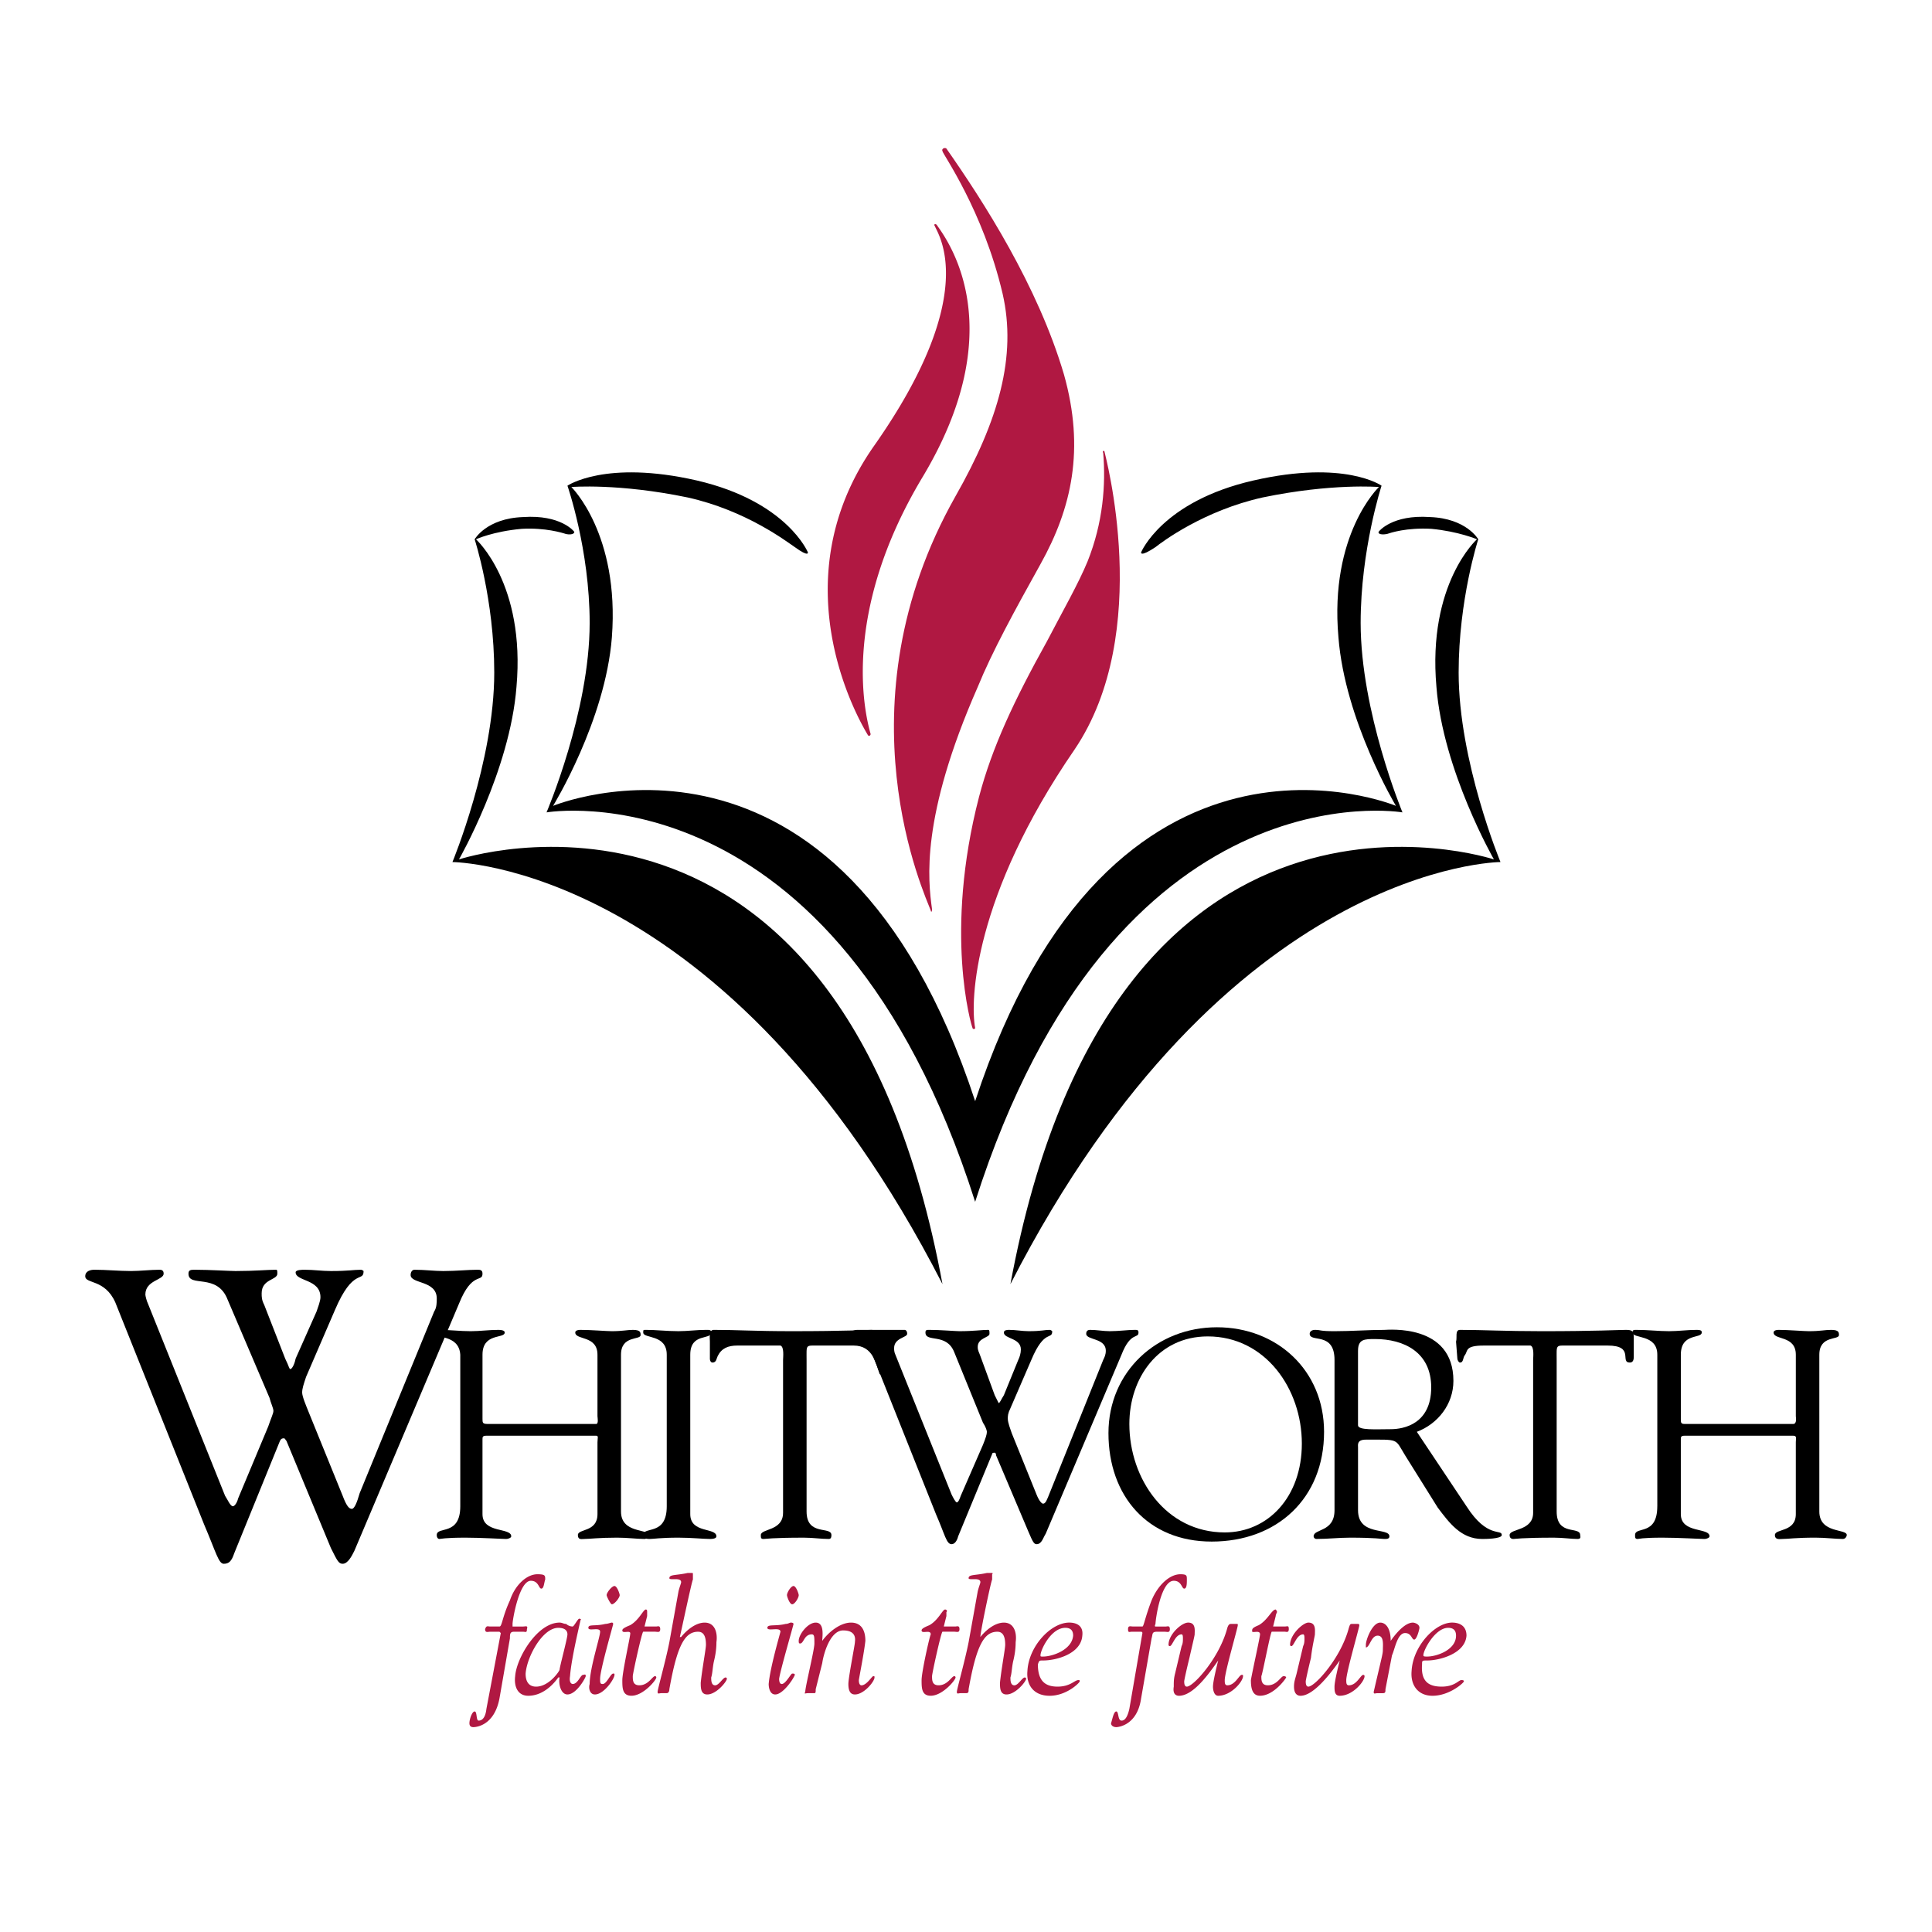 <svg xmlns="http://www.w3.org/2000/svg" width="2500" height="2500" viewBox="0 0 192.756 192.756"><g fill-rule="evenodd" clip-rule="evenodd"><path fill="#fff" d="M0 0h192.756v192.756H0V0z"/><path d="M47.356 53.804s1.565-1.435 4.694-1.565c3.129-.13 7.041 1.565 7.041 1.565s-.521-1.043-1.043-2.608-1.174-2.738-1.174-2.738 4.955-1.043 10.039-.13c5.346.913 9.778 2.086 12.908 5.606 7.301 8.605 12.777 20.469 15.384 26.467 3.26-7.432 10.821-20.208 22.165-28.162 10.691-7.562 20.338-3.781 20.338-3.781s-.912 1.695-1.434 3.26c-.521 1.694-.912 3.129-.912 3.129s2.477-2.869 6.518-2.608c4.172.13 5.477 1.565 5.477 1.565s-4.303 6.519-2.738 15.515 4.693 16.558 4.693 16.558-19.035-2.086-30.768 12.385c-11.604 14.342-14.213 20.861-14.604 22.035-.26 1.172-2.998 7.822-2.998 7.822l-3.65-7.822-3.39 7.822s-5.997-20.34-17.34-30.379c-5.997-5.345-7.431-6.388-13.168-8.474-5.736-2.086-17.862-3.39-17.862-3.39s4.303-9.387 4.824-17.992c.52-7.431-3-14.08-3-14.08z" fill="#fff"/><path d="M141.357 142.852c2.086-.783 3.65-2.738 3.65-5.084 0-5.738-6.518-5.086-6.908-5.086-1.564 0-3.26.131-4.955.131-1.564 0-1.305-.131-1.955-.131-.262 0-.521.131-.521.391 0 .914 2.477-.26 2.477 2.609v14.992c0 2.217-2.086 1.826-2.086 2.607 0 .131.131.262.26.262 1.174 0 2.217-.131 3.391-.131 2.477 0 3.129.131 3.391.131.26 0 .521 0 .521-.262 0-.912-3.131 0-3.131-2.607v-6.258c0-.262-.129-.783.783-.783 3.391 0 2.869-.129 3.912 1.564l3.258 5.217c1.174 1.564 2.348 3.129 4.434 3.129.26 0 1.955 0 1.955-.393 0-.65-1.434.393-3.52-2.867l-4.956-7.431zm-5.867-8.084c0-1.172.652-1.172 1.695-1.172 2.869 0 5.607 1.303 5.607 4.822 0 3.65-2.738 4.172-4.043 4.172-1.434 0-3.26.131-3.26-.391v-7.431h.001z"/><path d="M120.498 133.334c5.736 0 9.387 5.215 9.387 10.691 0 5.346-3.391 8.865-7.691 8.865-5.867 0-9.518-5.346-9.518-10.822 0-4.562 2.867-8.734 7.822-8.734zm.391 20.469c6.52 0 11.213-4.303 11.213-10.951 0-6.127-4.693-10.43-10.691-10.43s-10.82 4.432-10.82 10.561c-.001 6.257 3.909 10.82 10.298 10.82zM47.487 53.804s4.954 4.433 4.042 14.732c-.652 8.344-5.737 17.209-5.737 17.209s38.07-12.646 48.24 42.373C72.519 86.137 45.14 86.007 45.14 86.007s4.172-10.039 4.172-18.904c0-7.301-1.956-13.298-1.956-13.298s1.174-2.086 4.824-2.217c3.781-.261 5.085 1.434 5.085 1.434.13.13-.131.391-.782.261-.392-.131-2.086-.652-4.433-.522-2.869.26-4.563 1.043-4.563 1.043zM147.355 53.804s-4.955 4.433-4.041 14.732c.65 8.344 5.736 17.209 5.736 17.209s-38.07-12.646-48.24 42.373c21.512-41.982 48.893-42.112 48.893-42.112s-4.174-10.039-4.174-18.904c0-7.301 1.957-13.298 1.957-13.298s-1.174-2.086-4.824-2.217c-3.781-.261-5.086 1.434-5.086 1.434-.129.13 0 .391.783.261.391-.131 1.955-.652 4.434-.522 2.736.261 4.562 1.044 4.562 1.044z"/><path d="M97.291 119.904c13.949-43.806 42.633-38.852 42.633-38.852s-4.172-10.039-4.172-18.905c0-7.301 2.086-13.689 2.086-13.689s-3.65-2.607-12.777-.521c-9.125 2.086-11.213 7.171-11.213 7.171s-.129.521 1.436-.522c.652-.521 4.824-3.65 10.691-4.954 6.908-1.434 11.602-1.043 11.602-1.043s-4.953 4.694-4.041 14.993c.652 8.344 5.736 16.819 5.736 16.819s-28.422-11.864-41.98 29.464C83.732 68.536 55.18 80.401 55.18 80.401s5.215-8.475 5.867-16.819c.782-10.299-4.042-14.993-4.042-14.993s4.693-.391 11.604 1.043c5.867 1.304 9.908 4.433 10.691 4.954 1.434 1.043 1.303.522 1.303.522s-2.086-5.085-11.082-7.171c-9.126-2.086-12.907.521-12.907.521s2.217 6.389 2.217 13.689c0 8.866-4.303 18.905-4.303 18.905s28.812-4.953 42.763 38.852zM20.369 152.107c1.173 2.738 1.434 3.912 1.955 3.912s.782-.262 1.043-1.043l4.563-11.213c.13-.26.261-.26.391-.26s.13.129.261.26l4.433 10.691c.652 1.303.782 1.564 1.173 1.564.521 0 .913-.781 1.174-1.305l10.43-24.641c1.304-3.26 2.347-2.086 2.347-2.998 0-.391-.261-.391-.522-.391-.912 0-2.086.129-3.39.129-.913 0-1.825-.129-2.868-.129-.261 0-.391.26-.391.521 0 .912 2.608.521 2.608 2.346 0 .391 0 .912-.261 1.305l-7.431 18.121c-.261.914-.521 1.564-.782 1.564s-.521-.26-.913-1.303l-3.39-8.344c-.261-.652-.652-1.564-.652-1.957 0-.391.13-.781.391-1.564l2.869-6.648c1.825-4.303 2.868-2.738 2.868-3.912 0 0-.13-.129-.261-.129-.782 0-1.173.129-2.998.129-.913 0-1.695-.129-2.608-.129-.261 0-.913 0-.913.26 0 .912 2.477.652 2.477 2.477 0 .393-.261 1.043-.391 1.436l-2.086 4.693c-.13.65-.391 1.043-.521 1.043s-.13-.262-.521-1.043l-2.086-5.346c-.261-.521-.261-.783-.261-1.174 0-1.434 1.564-1.303 1.564-1.955 0-.262 0-.391-.13-.391-.913 0-2.086.129-4.042.129-.522 0-2.608-.129-4.042-.129-.391 0-.652 0-.652.391 0 1.434 2.869-.131 3.912 2.607l4.172 9.777c.13.521.391 1.043.391 1.305 0 .26-.26.781-.521 1.564l-2.999 7.17c-.131.521-.392.783-.521.783-.261 0-.521-.652-.782-1.043l-7.692-19.166c-.131-.26-.261-.781-.261-.912 0-1.434 1.825-1.434 1.825-2.086 0-.262-.131-.391-.391-.391-.913 0-1.956.129-2.868.129-1.174 0-2.477-.129-3.651-.129-.391 0-.913.129-.913.65 0 .783 1.956.262 2.999 2.607l8.865 22.168z"/><path d="M45.922 150.283c0 2.998-2.347 1.955-2.347 2.867 0 .262.13.393.261.393.13 0 .521-.131 2.607-.131 1.564 0 3.65.131 4.042.131.261 0 .521-.131.521-.262 0-.912-2.868-.26-2.868-2.217v-7.432c0-.26 0-.391.391-.391h10.952c.261 0 .13.262.13.652v7.17c0 1.826-1.956 1.436-1.956 2.086 0 .521.391.393.652.393.521 0 1.434-.131 3.259-.131 1.043 0 1.956.131 2.738.131.261 0 .391-.262.391-.393 0-.65-2.738-.129-2.738-2.346V135.16c0-1.957 1.956-1.436 1.956-1.957 0-.26 0-.521-.783-.521-.521 0-1.043.131-2.086.131-.521 0-2.086-.131-3.129-.131-.391 0-.521.131-.521.262 0 .781 2.216.26 2.216 2.217v6.127c0 .131.13.781-.13.781H48.66c-.521 0-.521-.129-.521-.521v-6.387c0-2.217 2.216-1.564 2.216-2.217 0-.131-.13-.262-.652-.262-.913 0-1.825.131-2.738.131-1.043 0-2.086-.131-3.129-.131-.261 0-.522 0-.522.262 0 .652 2.477.129 2.608 2.217v15.122z"/><path d="M66.522 150.283c0 2.998-2.347 1.955-2.347 2.867 0 .262.13.393.651.393.391 0 1.043-.131 2.868-.131 1.304 0 2.478.131 3.129.131.521 0 .652-.131.652-.262 0-.912-2.607-.26-2.607-2.217V135.16c0-2.217 2.086-1.436 2.086-2.217 0-.262-.13-.262-.521-.262-.913 0-1.825.131-2.738.131-1.173 0-2.216-.131-3.259-.131-.261 0-.261 0-.261.262 0 .652 2.347.129 2.347 2.217v15.123z"/><path d="M78.125 150.936c0 1.824-2.216 1.564-2.216 2.215 0 .262 0 .393.261.393s.782-.131 4.042-.131c.913 0 1.695.131 2.477.131.261 0 .261-.262.261-.393 0-.912-2.477.131-2.477-2.346v-15.123c0-1.566-.131-1.436 1.173-1.436h3.52c1.956 0 2.216 1.826 2.607 2.869.392 0 .783-.914.652-1.305l-.521-2.215c-.131-.652-.131-.783-.913-.914-.521 0-2.607.131-7.953.131-3.78 0-5.476-.131-7.822-.131-.521 0-.391.783-.391 1.174v1.695c0 .26.13.391.261.391.391 0 .391-.391.521-.652.391-.781 1.043-1.043 1.956-1.043h4.302c.391.131.261 1.174.261 1.436v15.254h-.001z"/><path d="M93.379 151.064c.913 2.086 1.043 3 1.564 3 .261 0 .521-.262.652-.783l3.391-8.213c0-.131.129-.131.26-.131 0 0 .131 0 .131.26l3.26 7.693c.391.912.521 1.174.781 1.174.521 0 .652-.652.912-1.043l7.562-17.861c.914-2.348 1.695-1.564 1.695-2.217 0-.262-.131-.262-.391-.262-.652 0-1.564.131-2.479.131-.65 0-1.303-.131-1.955-.131-.26 0-.391.131-.391.391 0 .652 1.955.393 1.955 1.695 0 .393-.131.652-.26.914l-5.346 13.297c-.262.652-.393 1.043-.652 1.043-.131 0-.391-.26-.652-.912l-2.477-6.127c-.131-.393-.391-1.043-.391-1.436 0-.26 0-.521.26-1.043l2.086-4.822c1.305-3.131 2.086-1.957 2.086-2.869 0 0-.129-.131-.26-.131-.521 0-.783.131-2.086.131-.652 0-1.305-.131-1.957-.131-.129 0-.521 0-.521.262 0 .652 1.695.521 1.695 1.693 0 .393-.129.783-.26 1.045l-1.436 3.52c-.26.391-.391.781-.521.781 0 0-.129-.26-.391-.781l-1.434-3.912c-.131-.391-.262-.521-.262-.912 0-.912 1.174-.912 1.174-1.305 0-.26 0-.391-.131-.391-.65 0-1.434.131-2.868.131-.391 0-1.956-.131-2.999-.131-.261 0-.391 0-.391.262 0 1.043 2.086 0 2.868 1.955l2.868 7.041c.262.391.393.781.393.912 0 .26-.131.652-.393 1.303l-2.216 5.086c-.13.391-.261.652-.391.652s-.391-.521-.521-.783l-5.606-13.949c-.13-.262-.13-.523-.13-.652 0-1.043 1.304-1.043 1.304-1.436 0-.26-.13-.391-.261-.391h-4.694c-.261 0-.782.131-.782.521 0 .521 1.434.131 2.216 1.826l6.392 16.036zM152.961 150.936c0 1.824-2.346 1.564-2.346 2.215 0 .262.131.393.391.393.131 0 .783-.131 4.041-.131.914 0 1.695.131 2.348.131.391 0 .26-.262.26-.393 0-.912-2.346.131-2.346-2.346v-15.123c0-1.566-.131-1.436 1.174-1.436h3.91c2.738 0 1.174 1.695 2.217 1.695.391 0 .391-.391.391-.652v-1.824c0-.652-.129-.783-.781-.783s-3 .131-8.344.131c-3.781 0-5.867-.131-8.215-.131-.521 0-.26.783-.391 1.174l.131 1.695c0 .131.129.391.26.391.391 0 .262-.521.521-.781.262-.393 0-.914 1.826-.914h4.693c.391.131.26 1.174.26 1.436v15.253z"/><path d="M165.348 150.283c0 2.998-2.217 1.955-2.217 2.867 0 .262 0 .393.262.393.129 0 .391-.131 2.477-.131 1.564 0 3.781.131 4.172.131.26 0 .521-.131.521-.262 0-.912-2.867-.26-2.867-2.217v-7.432c0-.26 0-.391.391-.391h10.82c.391 0 .262.262.262.652v7.17c0 1.826-2.086 1.436-2.086 2.086 0 .521.521.393.781.393.521 0 1.305-.131 3.26-.131 1.043 0 1.955.131 2.738.131.26 0 .391-.262.391-.393 0-.65-2.738-.129-2.738-2.346V135.16c0-1.957 1.957-1.436 1.957-1.957 0-.26 0-.521-.783-.521-.652 0-1.043.131-2.217.131-.521 0-2.086-.131-2.998-.131-.391 0-.521.131-.521.262 0 .781 2.217.26 2.217 2.217v6.127c0 .131.129.781-.262.781h-10.82c-.391 0-.391-.129-.391-.521v-6.387c0-2.217 2.086-1.564 2.086-2.217 0-.131 0-.262-.521-.262-.914 0-1.826.131-2.738.131-1.043 0-2.086-.131-3.26-.131-.262 0-.391 0-.391.262 0 .652 2.477.129 2.477 2.217v15.122h-.002z"/><path d="M48.921 162.277c-.261 0-.391-.131-.521.262 0 .391.261.26.521.26h.913l.13.131-1.434 7.562c-.13 1.172-.652 1.172-.782 1.172-.261 0-.131-.912-.392-.912s-.521.783-.521 1.174c0 .26.13.391.391.391s2.086-.131 2.607-2.867l1.043-5.998c0-.391 0-.652.392-.652h.912c.261 0 .391.131.391-.26.13-.393-.13-.262-.391-.262h-1.043v-.26c0-.393.652-4.303 1.825-4.303.782 0 .782.781 1.043.781s.261-.521.391-.912c0-.391 0-.521-.782-.521-1.043 0-2.216 1.043-2.738 2.607-.782 1.695-.782 2.607-1.043 2.607h-.912zM52.441 166.971c.13-1.695 1.695-4.562 3.26-4.562.782 0 .912.391.912.652 0 .391-.782 3.26-.782 3.52 0 .131-1.043 1.695-2.347 1.695-1.043-.001-1.043-1.044-1.043-1.305zm-1.043.261c-.13 1.043.261 1.955 1.304 1.955 1.304 0 2.347-.912 2.999-1.826h.13c-.13.652.13 1.695.782 1.695.913 0 1.825-1.695 1.825-1.824 0-.262-.13-.131-.261-.131-.26 0-.521.912-1.043.912 0 0-.391 0-.261-.781.131-1.826 1.043-5.477 1.043-5.607.13 0 0-.129-.13-.129s-.521.781-.652.781a.999.999 0 0 1-.651-.26c-.261 0-.392-.131-.652-.131-2.217.001-4.303 3.52-4.433 5.346zM59.873 167.492c0-.912 1.304-5.346 1.304-5.475 0 0 0-.131-.13-.131s-.391.131-.652.131c-1.043.26-1.695 0-1.695.391s1.174-.131 1.174.391-1.043 3.65-1.043 5.215c-.131.393 0 1.043.521 1.043.912 0 1.956-1.564 1.956-1.955 0-.131 0-.131-.13-.131-.261 0-.652 1.043-1.043 1.043-.262 0-.262-.129-.262-.522zm1.955-8.344c0-.131-.261-.912-.521-.912s-.782.652-.782.912c0 .131.391.912.521.912.261.001.782-.65.782-.912zM64.305 162.277l.261-1.043v-.391c0-.131 0-.262-.13-.262-.261 0-.652 1.043-1.565 1.564-.652.262-.782.393-.782.521 0 .393.913-.129.782.393 0 .26-.782 3.779-.782 4.562s0 1.564.913 1.564c1.174 0 2.478-1.564 2.478-1.826 0 0 0-.129-.131-.129-.261 0-.652.912-1.564.912-.652 0-.652-.521-.652-.912 0-.262.913-4.434 1.043-4.434h1.173c.261 0 .521.131.521-.26 0-.393-.261-.262-.391-.262h-1.174v.003zM66.782 163.842c-.391 1.955-1.173 4.693-1.173 4.955 0 .26.131.131.392.131h.521c.13 0 .26-.131.26-.393.783-4.432 1.565-5.736 2.869-5.736.652 0 .782.652.782 1.305 0 .391-.391 2.477-.521 3.781 0 .521 0 1.172.652 1.172.913 0 1.956-1.303 1.956-1.564 0-.131-.13-.131-.13-.131-.261 0-.652.783-1.043.783s-.391-.521-.391-.783c.13-.391.13-.912.261-1.564.13-.521.261-1.172.261-1.955.13-.912-.13-1.955-1.173-1.955-.913 0-1.825.781-2.347 1.434h-.13c.13-.521 1.173-5.475 1.304-5.736v-.521c0-.131 0-.131-.131-.131h-.391c-1.174.262-1.826.131-1.826.521 0 .262 1.173-.129 1.173.393 0 .129-.13.391-.261.912l-.914 5.082zM77.734 167.492c.13-.912 1.435-5.346 1.435-5.475 0 0 0-.131-.261-.131-.131 0-.261.131-.521.131-1.043.26-1.826 0-1.826.391s1.304-.131 1.304.391c-.13.521-1.042 3.65-1.173 5.215 0 .393.131 1.043.652 1.043.782 0 1.825-1.564 1.956-1.955 0-.131-.13-.131-.261-.131-.13 0-.651 1.043-1.043 1.043-.132 0-.262-.129-.262-.522zm1.956-8.344c0-.131-.261-.912-.521-.912s-.652.652-.652.912c0 .131.261.912.521.912.261.001.652-.65.652-.912zM86.339 163.711c0-1.043-.392-1.824-1.435-1.824s-2.216.912-2.868 1.824c0-.391.261-1.824-.652-1.824-.783 0-1.695 1.174-1.695 1.824 0 .131 0 .262.13.262.391 0 .391-.912 1.173-.912.261 0 .261.26.261.912s-.913 4.303-.913 4.824c-.13.26 0 .131.261.131h.652c.13 0 .13-.131.13-.393l.652-2.607c.13-.912.782-3.26 2.086-3.26 1.434 0 1.173 1.043 1.173 1.174 0 .262-.652 3.52-.652 4.172 0 .783.261 1.043.652 1.043.913 0 1.956-1.303 1.956-1.695 0-.129 0-.129-.13-.129s-.652.912-1.173.912c-.13 0-.261-.131-.261-.521.132-.784.522-2.739.653-3.913zM94.162 162.277l.261-1.043v-.391c.13-.131 0-.262-.13-.262-.261 0-.652 1.043-1.564 1.564-.652.262-.782.393-.782.521 0 .393.913-.129.913.393-.13.26-.913 3.779-.913 4.562s0 1.564.913 1.564c1.173 0 2.477-1.564 2.477-1.826 0 0 0-.129-.13-.129-.261 0-.652.912-1.564.912-.652 0-.652-.521-.652-.912 0-.262.913-4.434 1.043-4.434h1.173c.261 0 .521.131.521-.26 0-.393-.261-.262-.391-.262h-1.175v.003zM96.639 163.842c-.391 1.955-1.173 4.693-1.173 4.955 0 .26.13.131.391.131h.521c.261 0 .261-.131.261-.393.783-4.432 1.564-5.736 2.869-5.736.65 0 .781.652.781 1.305 0 .391-.391 2.477-.521 3.781 0 .521 0 1.172.652 1.172.912 0 1.955-1.303 1.955-1.564 0-.131-.131-.131-.131-.131-.26 0-.65.783-1.043.783-.391 0-.391-.521-.391-.783.131-.391.131-.912.262-1.564.129-.521.26-1.172.26-1.955.131-.912-.131-1.955-1.174-1.955-.912 0-1.824.781-2.346 1.434 0-.521 1.043-5.475 1.174-5.736v-.521c.129-.131 0-.131-.131-.131h-.391c-1.174.262-1.826.131-1.826.521 0 .262 1.174-.129 1.174.393 0 .129-.131.391-.262.912l-.911 5.082zM102.506 166.711c-.131 1.434.652 2.477 2.217 2.477 1.695 0 2.998-1.303 2.998-1.434s0-.131-.131-.131c-.391 0-.781.652-2.086.652-1.174 0-1.955-.521-1.955-2.217.131-.391.131-.391.521-.391 1.305 0 3.781-.652 3.912-2.479.129-1.043-.652-1.303-1.305-1.303-1.823.002-4.04 2.347-4.171 4.826zm3.781-4.303c.521 0 .781.26.781.781-.129 1.436-2.086 2.086-2.998 2.086-.26 0-.26 0-.26-.129.001-.521 1.044-2.738 2.477-2.738zM113.066 162.277c-.26 0-.521-.131-.521.262 0 .391.131.26.391.26h.912c.131 0 .131.131.131.131l-1.303 7.562c-.262 1.172-.652 1.172-.783 1.172-.391 0-.26-.912-.521-.912-.26 0-.391.783-.521 1.174 0 .26.262.391.521.391.131 0 2.086-.131 2.477-2.867l1.045-5.998c.129-.391 0-.652.52-.652h.783c.262 0 .521.131.521-.26 0-.393-.26-.262-.391-.262h-1.043c-.131 0 0-.26 0-.26 0-.393.521-4.303 1.824-4.303.783 0 .783.781 1.043.781.262 0 .262-.521.262-.912s0-.521-.652-.521c-1.043 0-2.217 1.043-2.867 2.607-.652 1.695-.783 2.607-.914 2.607h-.914zM117.238 166.971c-.131.521-.131.783-.131 1.305-.129.781.262.912.521.912 1.436 0 3-2.217 3.912-3.52-.131.521-.521 2.086-.521 2.607 0 .391.131.912.521.912 1.303 0 2.477-1.434 2.477-1.955 0-.131 0-.131-.131-.131-.26 0-.65 1.043-1.434 1.043-.26 0-.26-.26-.26-.521 0-.783 1.303-5.215 1.303-5.477 0-.129 0-.129-.131-.129h-.521c-.129 0-.26 0-.391.391-.781 2.998-3.389 5.867-4.041 5.867-.262 0-.262-.391-.262-.521s.262-1.305.521-2.348c.262-1.174.521-2.217.521-2.346 0-.393.131-1.174-.65-1.174-.652 0-1.957 1.174-1.957 2.217 0 0 0 .129.131.129.262 0 .521-1.172 1.174-1.172.131 0 .131.26.131.391 0 .26 0 .521-.131.781l-.651 2.739zM127.018 162.277l.26-1.043c0-.131.131-.391.131-.391 0-.131-.131-.262-.131-.262-.391 0-.783 1.043-1.695 1.564-.652.262-.652.393-.652.521-.129.393.783-.129.783.393 0 .26-.783 3.779-.912 4.562 0 .783.129 1.564.912 1.564 1.305 0 2.477-1.564 2.607-1.826 0 0 0-.129-.26-.129-.262 0-.652.912-1.566.912-.65 0-.65-.521-.65-.912.131-.262.912-4.434 1.043-4.434h1.303c.131 0 .393.131.393-.26 0-.393-.131-.262-.393-.262h-1.173v.003zM129.363 166.971c-.131.521-.26.783-.26 1.305 0 .781.391.912.65.912 1.305 0 3-2.217 3.912-3.52-.131.521-.521 2.086-.521 2.607 0 .391 0 .912.521.912 1.303 0 2.477-1.434 2.477-1.955 0-.131-.131-.131-.131-.131-.26 0-.65 1.043-1.434 1.043-.26 0-.26-.26-.26-.521 0-.783 1.303-5.215 1.303-5.477 0-.129-.131-.129-.131-.129h-.521c-.26 0-.26 0-.391.391-.781 2.998-3.389 5.867-4.041 5.867-.262 0-.262-.391-.262-.521s.262-1.305.521-2.348c.131-1.174.393-2.217.393-2.346 0-.393.129-1.174-.652-1.174-.521 0-1.826 1.174-1.826 2.217 0 0 0 .129.131.129.262 0 .521-1.172 1.174-1.172.131 0 .131.26.131.391 0 .26 0 .521-.131.781l-.652 2.739zM140.967 161.887c-.912 0-1.955 1.434-2.217 1.824 0-1.303-.521-1.824-1.043-1.824-.781 0-1.434 1.695-1.434 2.217v.26c.391 0 .521-1.174 1.174-1.174s.521.914.521 1.436c0 .391-.131.781-.914 4.172 0 .26.131.131.393.131h.521c.26 0 .26-.131.26-.393l.652-3.389c.262-.521.521-2.217 1.305-2.217.65 0 .65.652.912.652.26 0 .521-1.043.521-1.174.001-.39-.52-.521-.651-.521zM140.836 166.711c-.129 1.434.652 2.477 2.086 2.477 1.695 0 3.129-1.303 3.129-1.434s-.129-.131-.26-.131c-.262 0-.652.652-1.955.652-1.305 0-2.086-.521-1.957-2.217 0-.391 0-.391.521-.391 1.174 0 3.781-.652 3.912-2.479 0-1.043-.783-1.303-1.434-1.303-1.694.002-3.911 2.347-4.042 4.826zm3.65-4.303c.521 0 .783.26.783.781 0 1.436-1.955 2.086-2.869 2.086-.26 0-.391 0-.391-.129.001-.521 1.175-2.738 2.477-2.738zM93.249 22.513c-.13-.13.13-.261.261 0 1.304 1.826 7.301 10.431-1.434 25.032-8.475 14.081-5.606 24.25-5.215 25.685 0 .13-.13.261-.261.13-.13-.261-9.387-14.733.652-28.944 10.691-15.253 6.258-21.121 5.997-21.903z" fill="#b01842"/><path d="M94.031 15.082c-.13-.261.261-.391.391-.261 3.65 5.215 9.126 13.69 11.734 22.556 2.086 7.432.783 13.298-2.346 18.905-2.609 4.693-4.824 8.735-6.26 12.255-5.736 13.038-4.954 19.295-4.562 22.164 0 .391-.13.261-.13.13-.521-1.434-9.387-20.339 2.477-41.33 4.302-7.562 6.128-13.95 4.694-20.208-1.957-8.344-5.998-13.95-5.998-14.211zM110.197 45.069c0-.13-.26-.13-.129.13.26 3.129 0 6.91-1.564 10.821-.914 2.216-2.479 4.954-4.043 7.953-3.26 5.867-5.475 10.561-6.779 15.515-3.52 13.559-.782 22.816-.652 23.076 0 .131.262.131.262 0-.522-2.738-.131-13.167 9.908-27.77 7.952-11.733 2.997-29.595 2.997-29.725z" fill="#b01842"/></g></svg>